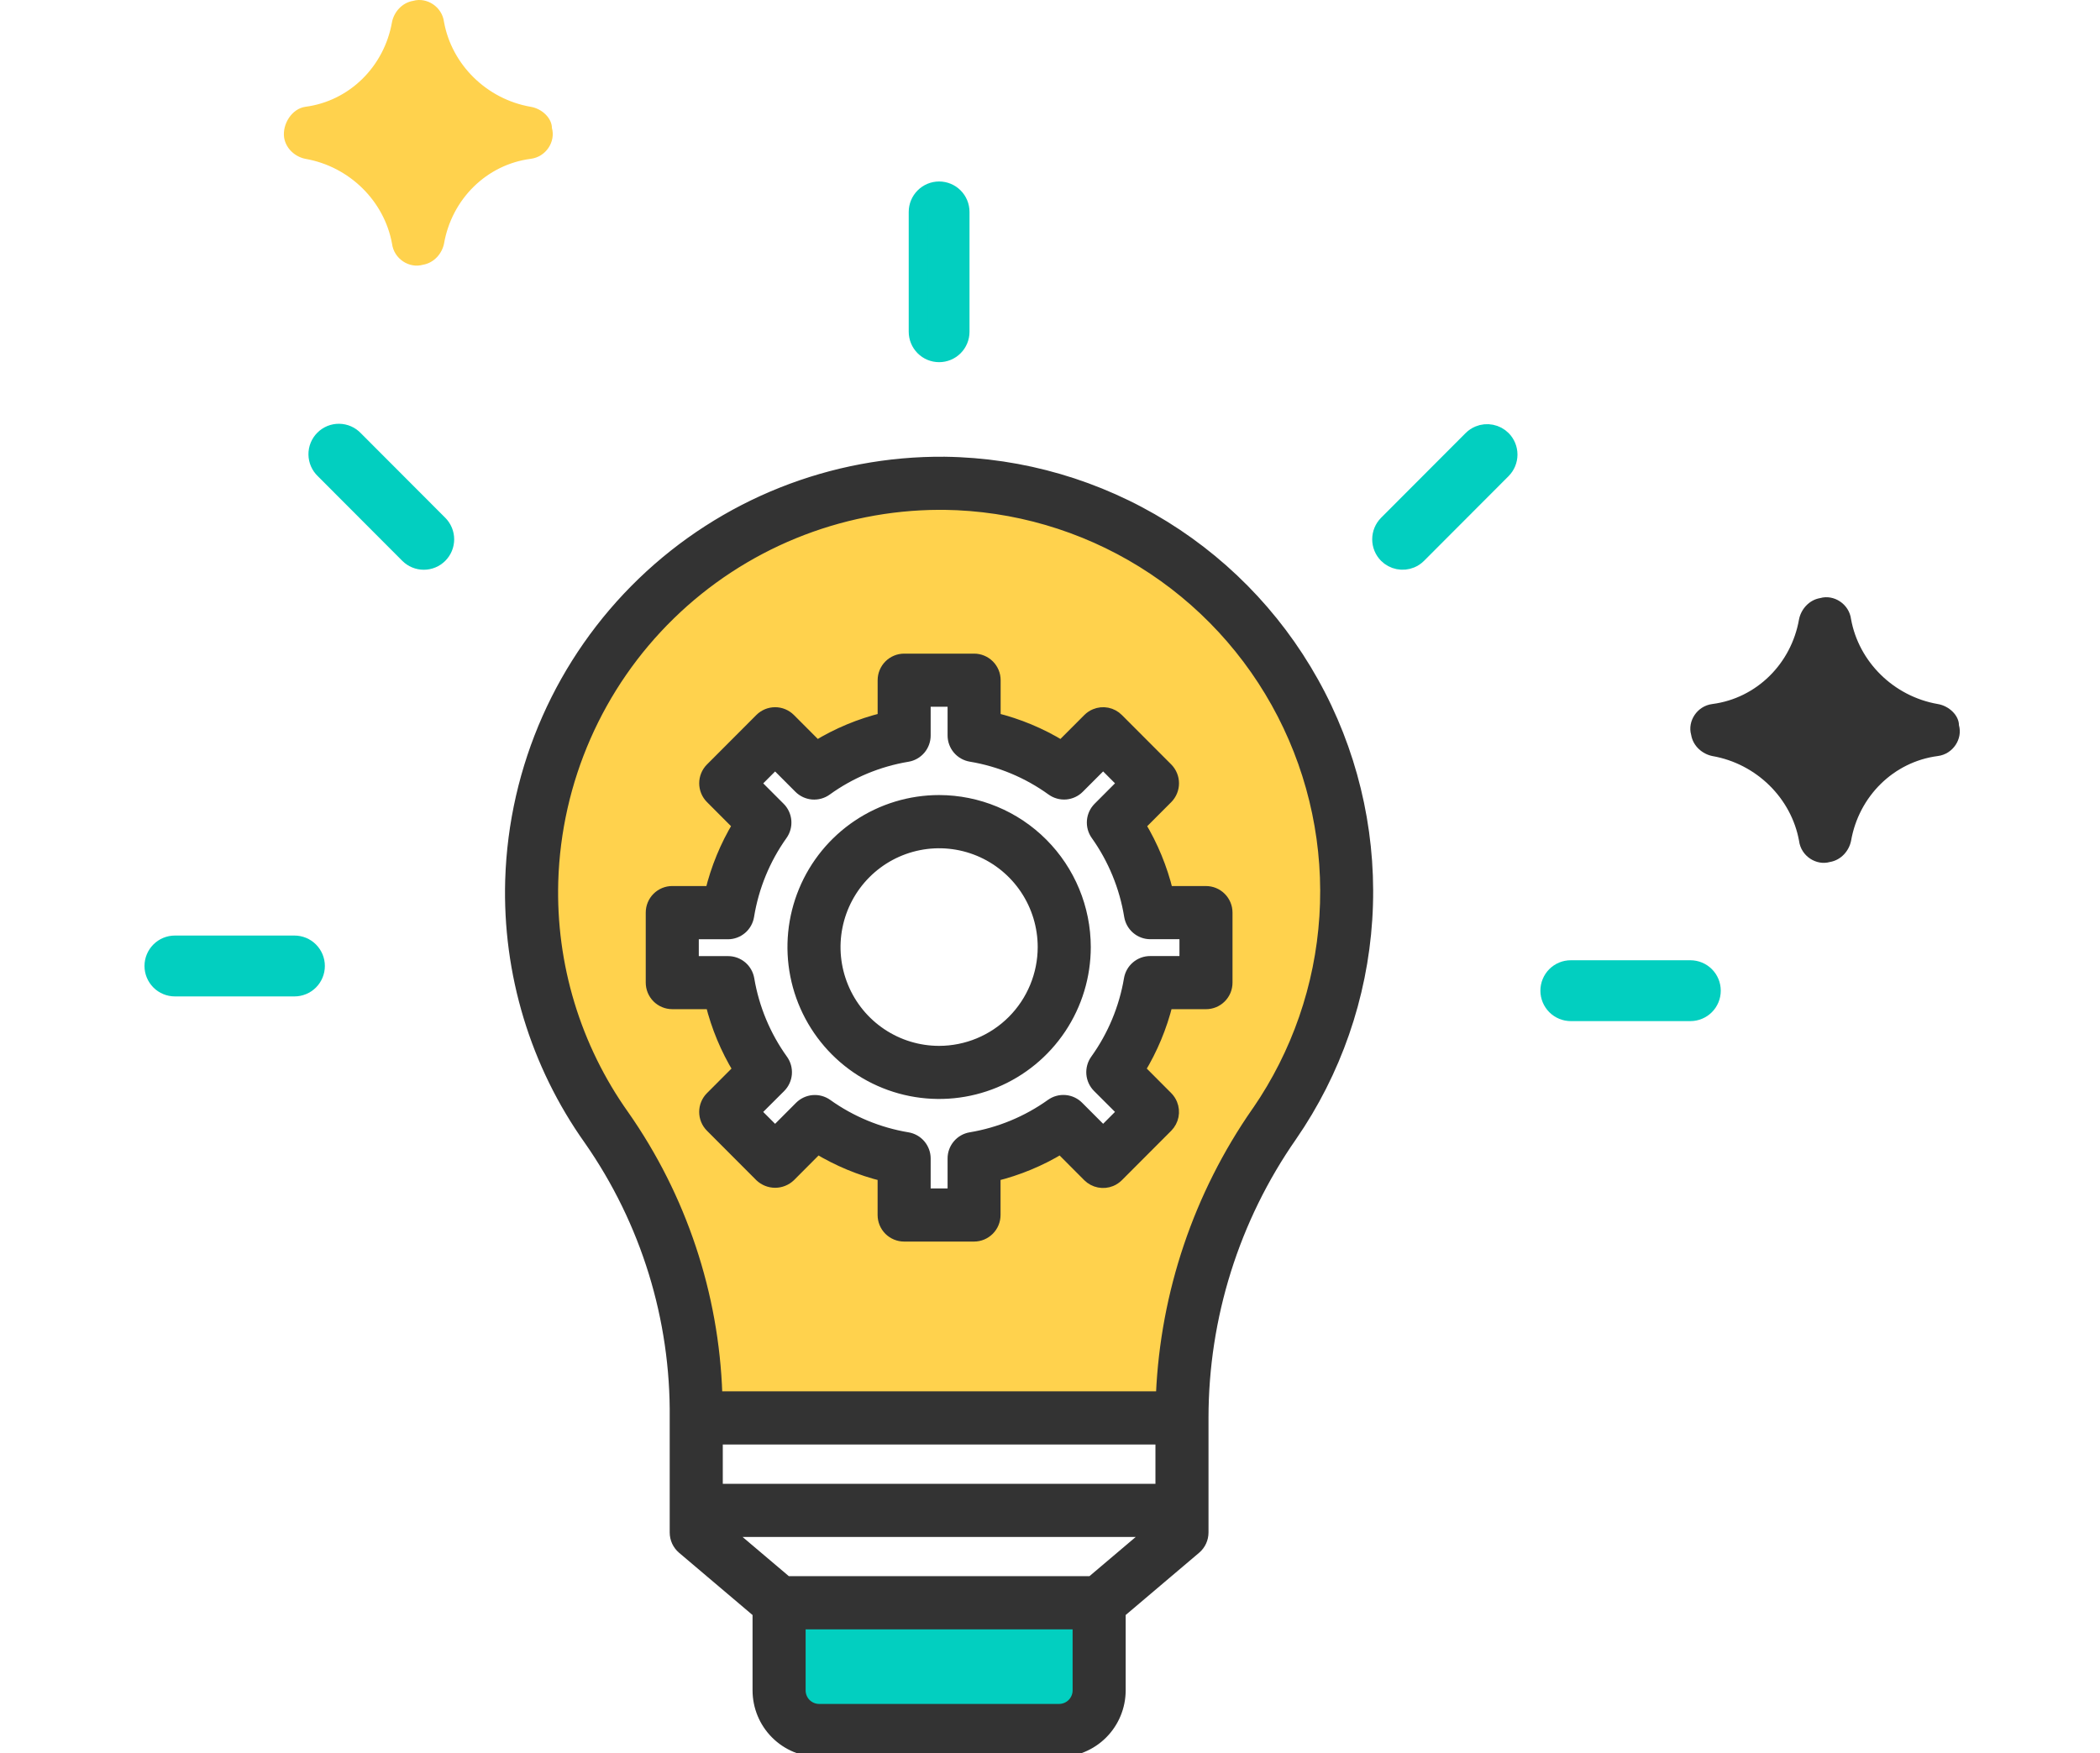 <svg width="109" height="91" viewBox="0 0 109 91" fill="none" xmlns="http://www.w3.org/2000/svg">
<g clip-path="url(#clip0)">
<path fill-rule="evenodd" clip-rule="evenodd" d="M60.294 72.52H37.197C37.048 67.28 35.367 62.2 32.363 57.909C29.845 54.367 28.55 50.096 28.676 45.749C28.834 40.513 31.015 35.543 34.761 31.889C38.506 28.235 43.522 26.183 48.75 26.165H49.005C52.647 26.211 56.207 27.25 59.304 29.169C62.402 31.087 64.92 33.814 66.59 37.057C68.259 40.3 69.017 43.936 68.783 47.578C68.783 47.578 69.64 51.214 65.254 57.73C60.867 64.246 60.294 72.52 60.294 72.52ZM59.17 42.838C59.817 43.91 60.296 45.075 60.591 46.292L62.596 46.292C62.881 46.292 63.155 46.405 63.357 46.608C63.559 46.81 63.673 47.085 63.673 47.371V51.004C63.673 51.146 63.646 51.286 63.592 51.418C63.538 51.549 63.458 51.668 63.358 51.768C63.258 51.869 63.139 51.948 63.008 52.002C62.877 52.056 62.737 52.084 62.596 52.084H60.576C60.277 53.294 59.796 54.45 59.149 55.515L60.58 56.953C60.68 57.054 60.76 57.173 60.814 57.304C60.895 57.501 60.916 57.718 60.875 57.928C60.833 58.137 60.731 58.329 60.58 58.481L58.017 61.05C57.916 61.15 57.798 61.229 57.667 61.284C57.47 61.365 57.253 61.386 57.044 61.344C56.836 61.303 56.644 61.2 56.492 61.05L55.049 59.602C53.988 60.245 52.836 60.722 51.633 61.017V63.066C51.633 63.208 51.605 63.349 51.551 63.48C51.497 63.611 51.417 63.73 51.317 63.83C51.217 63.93 51.098 64.01 50.968 64.064C50.837 64.118 50.697 64.146 50.555 64.146H46.929C46.643 64.146 46.369 64.032 46.167 63.83C45.965 63.627 45.852 63.353 45.852 63.066V61.017C44.649 60.722 43.498 60.245 42.438 59.602L40.995 61.05C40.789 61.245 40.516 61.354 40.233 61.354C39.95 61.354 39.677 61.245 39.471 61.05L36.907 58.481C36.807 58.381 36.727 58.262 36.673 58.131C36.619 58 36.591 57.859 36.591 57.717C36.591 57.431 36.705 57.156 36.907 56.953L38.343 55.515C37.696 54.45 37.214 53.293 36.915 52.083H34.894C34.608 52.083 34.334 51.969 34.132 51.767C33.93 51.564 33.817 51.29 33.817 51.003V47.371C33.817 47.084 33.93 46.81 34.132 46.607C34.334 46.405 34.608 46.291 34.894 46.291H36.898C37.193 45.074 37.672 43.908 38.319 42.836L36.907 41.421C36.807 41.321 36.728 41.202 36.674 41.071C36.62 40.94 36.592 40.799 36.592 40.658C36.592 40.516 36.62 40.375 36.674 40.244C36.728 40.113 36.807 39.994 36.907 39.894L39.471 37.325C39.673 37.123 39.947 37.009 40.233 37.009C40.519 37.009 40.792 37.123 40.995 37.325L42.4 38.733C43.471 38.078 44.636 37.593 45.854 37.294V35.308C45.854 35.021 45.968 34.747 46.17 34.544C46.372 34.342 46.646 34.228 46.932 34.228H50.561C50.846 34.228 51.12 34.342 51.322 34.544C51.525 34.747 51.638 35.021 51.638 35.308V37.294C52.856 37.594 54.02 38.079 55.09 38.733L56.495 37.326C56.595 37.226 56.713 37.146 56.844 37.092C57.041 37.01 57.258 36.988 57.467 37.029C57.676 37.071 57.868 37.175 58.018 37.326L60.583 39.895C60.783 40.099 60.896 40.373 60.896 40.659C60.896 40.944 60.783 41.219 60.583 41.422L59.17 42.838Z" fill="#FFD24D"/>
<rect x="40" y="83" width="17" height="7" rx="3" fill="#02CFC0"/>
<path d="M49.035 23.858L49.034 23.858C43.159 23.805 37.497 26.061 33.261 30.141C29.025 34.221 26.552 39.801 26.372 45.685L26.372 45.685C26.23 50.534 27.674 55.296 30.483 59.247C33.416 63.451 34.964 68.469 34.911 73.599V73.6V79.548C34.911 79.727 34.95 79.903 35.025 80.066C35.1 80.228 35.21 80.371 35.346 80.487L39.211 83.762L39.211 87.742L39.211 87.743C39.212 88.62 39.56 89.462 40.18 90.082C40.8 90.703 41.64 91.051 42.516 91.052H54.974C55.85 91.051 56.69 90.702 57.309 90.082C57.929 89.461 58.277 88.619 58.278 87.742V87.742V83.761L62.142 80.486C62.278 80.371 62.388 80.227 62.463 80.065C62.538 79.903 62.577 79.726 62.577 79.548V73.598C62.578 68.393 64.173 63.313 67.147 59.046L67.148 59.045C69.457 55.7 70.815 51.789 71.077 47.73C71.339 43.672 70.495 39.618 68.635 36.003L68.634 36.003C66.773 32.388 63.967 29.348 60.514 27.209C57.062 25.07 53.094 23.911 49.035 23.858ZM65.159 57.606L65.156 57.607L65.13 57.644C62.11 61.981 60.383 67.088 60.15 72.37H37.342C37.166 67.153 35.479 62.098 32.486 57.823L32.485 57.822C29.986 54.306 28.701 50.068 28.826 45.753C28.983 40.556 31.148 35.623 34.866 31.997C38.583 28.37 43.562 26.332 48.75 26.314H49.005C52.618 26.361 56.151 27.392 59.225 29.296C62.3 31.2 64.799 33.907 66.456 37.125C68.114 40.344 68.866 43.954 68.633 47.568C68.401 51.167 67.2 54.636 65.159 57.606ZM59.359 79.629L56.602 81.965H40.891L38.133 79.629H59.359ZM60.123 77.17H37.366V74.829H60.123V77.17ZM55.824 87.745C55.824 87.745 55.824 87.745 55.824 87.745C55.823 87.97 55.733 88.187 55.574 88.346C55.415 88.506 55.199 88.595 54.974 88.596H42.515C42.29 88.596 42.075 88.506 41.915 88.347C41.756 88.187 41.667 87.971 41.666 87.745V84.424H55.823L55.824 87.745Z" fill="#333333" stroke="#333333" stroke-width="0.3"/>
<path d="M27.547 5.544C25.247 5.144 23.447 3.344 23.047 1.144C22.947 0.344 22.147 -0.156 21.447 0.044C20.847 0.144 20.447 0.644 20.347 1.144C19.947 3.444 18.147 5.244 15.847 5.544C15.147 5.644 14.647 6.444 14.747 7.144C14.847 7.744 15.347 8.144 15.847 8.244C18.147 8.644 19.947 10.444 20.347 12.644C20.447 13.444 21.247 13.944 21.947 13.744C22.547 13.644 22.947 13.144 23.047 12.644C23.447 10.344 25.247 8.544 27.547 8.244C28.347 8.144 28.847 7.344 28.647 6.644C28.647 6.144 28.147 5.644 27.547 5.544Z" fill="#FFD24D"/>
<path d="M100.579 36.544C98.279 36.144 96.479 34.344 96.079 32.144C95.979 31.344 95.179 30.844 94.479 31.044C93.879 31.144 93.479 31.644 93.379 32.144C92.979 34.444 91.179 36.244 88.879 36.544C88.079 36.644 87.579 37.444 87.779 38.144C87.879 38.744 88.379 39.144 88.879 39.244C91.179 39.644 92.979 41.444 93.379 43.644C93.479 44.444 94.279 44.944 94.979 44.744C95.579 44.644 95.979 44.144 96.079 43.644C96.479 41.344 98.279 39.544 100.579 39.244C101.379 39.144 101.879 38.344 101.679 37.644C101.679 37.144 101.179 36.644 100.579 36.544Z" fill="#333333"/>
<mask id="path-7-outside-1" maskUnits="userSpaceOnUse" x="32.817" y="33.228" width="32" height="32" fill="black">
<rect fill="white" x="32.817" y="33.228" width="32" height="32"/>
<path d="M60.591 46.292C60.296 45.075 59.817 43.91 59.17 42.838L60.583 41.422C60.783 41.219 60.896 40.944 60.896 40.659C60.896 40.373 60.783 40.099 60.583 39.895L58.018 37.326C57.868 37.175 57.676 37.071 57.467 37.029C57.258 36.988 57.041 37.01 56.844 37.092C56.713 37.146 56.595 37.226 56.495 37.326L55.09 38.733C54.02 38.079 52.856 37.594 51.638 37.294V35.308C51.638 35.021 51.525 34.747 51.322 34.544C51.12 34.342 50.846 34.228 50.561 34.228H46.932C46.646 34.228 46.372 34.342 46.17 34.544C45.968 34.747 45.854 35.021 45.854 35.308V37.294C44.636 37.593 43.471 38.078 42.4 38.733L40.995 37.325C40.792 37.123 40.519 37.009 40.233 37.009C39.947 37.009 39.673 37.123 39.471 37.325L36.907 39.894C36.807 39.994 36.728 40.113 36.674 40.244C36.62 40.375 36.592 40.516 36.592 40.658C36.592 40.799 36.62 40.94 36.674 41.071C36.728 41.202 36.807 41.321 36.907 41.421L38.319 42.836C37.672 43.908 37.193 45.074 36.898 46.291H34.894C34.608 46.291 34.334 46.405 34.132 46.607C33.93 46.81 33.817 47.084 33.817 47.371V51.003C33.817 51.29 33.93 51.564 34.132 51.767C34.334 51.969 34.608 52.083 34.894 52.083H36.915C37.214 53.293 37.696 54.45 38.343 55.515L36.907 56.953C36.705 57.156 36.591 57.431 36.591 57.717C36.591 57.859 36.619 58 36.673 58.131C36.727 58.262 36.807 58.381 36.907 58.481L39.471 61.05C39.677 61.245 39.95 61.354 40.233 61.354C40.516 61.354 40.789 61.245 40.995 61.05L42.438 59.602C43.498 60.245 44.649 60.722 45.852 61.017V63.066C45.852 63.353 45.965 63.627 46.167 63.83C46.369 64.032 46.643 64.146 46.929 64.146H50.555C50.697 64.146 50.837 64.118 50.968 64.064C51.098 64.01 51.217 63.93 51.317 63.83C51.417 63.73 51.497 63.611 51.551 63.48C51.605 63.349 51.633 63.208 51.633 63.066V61.017C52.836 60.722 53.988 60.245 55.049 59.602L56.492 61.05C56.644 61.2 56.836 61.303 57.044 61.344C57.253 61.386 57.47 61.365 57.667 61.284C57.798 61.229 57.916 61.15 58.017 61.05L60.581 58.481C60.731 58.329 60.833 58.137 60.875 57.928C60.916 57.718 60.895 57.501 60.814 57.304C60.76 57.173 60.68 57.054 60.581 56.953L59.149 55.515C59.796 54.45 60.277 53.294 60.576 52.084H62.596C62.737 52.084 62.877 52.056 63.008 52.002C63.139 51.948 63.258 51.869 63.358 51.768C63.458 51.668 63.538 51.549 63.592 51.418C63.646 51.286 63.673 51.146 63.673 51.004V47.371C63.673 47.085 63.559 46.81 63.357 46.608C63.155 46.405 62.881 46.292 62.596 46.292H60.591V46.292ZM61.519 49.926H59.699C59.444 49.925 59.197 50.016 59.003 50.181C58.808 50.346 58.678 50.575 58.636 50.827C58.38 52.34 57.782 53.775 56.887 55.021C56.737 55.23 56.666 55.485 56.686 55.742C56.707 55.998 56.818 56.238 57 56.42L58.297 57.715L57.258 58.757L55.955 57.452C55.775 57.271 55.536 57.16 55.282 57.139C55.028 57.118 54.775 57.188 54.567 57.337C53.322 58.226 51.89 58.819 50.381 59.071C50.13 59.113 49.901 59.243 49.737 59.439C49.572 59.634 49.482 59.882 49.484 60.138V61.989H48.006V60.138C48.007 59.882 47.916 59.635 47.752 59.44C47.587 59.244 47.359 59.114 47.107 59.072C45.598 58.821 44.166 58.228 42.921 57.339C42.713 57.191 42.46 57.121 42.206 57.142C41.952 57.163 41.713 57.274 41.533 57.454L40.231 58.759L39.19 57.717L40.49 56.42C40.671 56.239 40.782 55.999 40.803 55.743C40.823 55.487 40.752 55.233 40.603 55.025C39.708 53.779 39.11 52.344 38.854 50.831C38.812 50.578 38.682 50.349 38.487 50.184C38.293 50.019 38.046 49.929 37.791 49.929H35.971V48.455H37.779C38.035 48.455 38.283 48.364 38.478 48.198C38.673 48.031 38.803 47.801 38.843 47.547C39.091 46.026 39.684 44.582 40.578 43.326C40.726 43.118 40.796 42.864 40.775 42.61C40.754 42.355 40.644 42.116 40.463 41.935L39.192 40.662L40.232 39.62L41.498 40.888C41.679 41.069 41.919 41.18 42.173 41.201C42.428 41.221 42.682 41.151 42.89 41.001C44.141 40.098 45.584 39.497 47.106 39.244C47.358 39.202 47.587 39.071 47.752 38.875C47.917 38.679 48.007 38.431 48.006 38.175V36.386H49.484V38.174C49.484 38.43 49.575 38.678 49.74 38.873C49.906 39.068 50.135 39.198 50.387 39.24C51.907 39.493 53.349 40.095 54.6 40.998C54.807 41.148 55.062 41.219 55.316 41.199C55.572 41.178 55.811 41.067 55.991 40.885L57.258 39.617L58.297 40.66L57.027 41.933C56.847 42.114 56.737 42.352 56.716 42.607C56.695 42.862 56.764 43.115 56.912 43.324C57.805 44.579 58.399 46.023 58.647 47.545C58.688 47.798 58.817 48.029 59.012 48.195C59.207 48.361 59.454 48.453 59.71 48.452H61.519V49.926V49.926Z"/>
</mask>
<path d="M60.591 46.292C60.296 45.075 59.817 43.91 59.17 42.838L60.583 41.422C60.783 41.219 60.896 40.944 60.896 40.659C60.896 40.373 60.783 40.099 60.583 39.895L58.018 37.326C57.868 37.175 57.676 37.071 57.467 37.029C57.258 36.988 57.041 37.01 56.844 37.092C56.713 37.146 56.595 37.226 56.495 37.326L55.09 38.733C54.02 38.079 52.856 37.594 51.638 37.294V35.308C51.638 35.021 51.525 34.747 51.322 34.544C51.12 34.342 50.846 34.228 50.561 34.228H46.932C46.646 34.228 46.372 34.342 46.17 34.544C45.968 34.747 45.854 35.021 45.854 35.308V37.294C44.636 37.593 43.471 38.078 42.4 38.733L40.995 37.325C40.792 37.123 40.519 37.009 40.233 37.009C39.947 37.009 39.673 37.123 39.471 37.325L36.907 39.894C36.807 39.994 36.728 40.113 36.674 40.244C36.62 40.375 36.592 40.516 36.592 40.658C36.592 40.799 36.62 40.94 36.674 41.071C36.728 41.202 36.807 41.321 36.907 41.421L38.319 42.836C37.672 43.908 37.193 45.074 36.898 46.291H34.894C34.608 46.291 34.334 46.405 34.132 46.607C33.93 46.81 33.817 47.084 33.817 47.371V51.003C33.817 51.29 33.93 51.564 34.132 51.767C34.334 51.969 34.608 52.083 34.894 52.083H36.915C37.214 53.293 37.696 54.45 38.343 55.515L36.907 56.953C36.705 57.156 36.591 57.431 36.591 57.717C36.591 57.859 36.619 58 36.673 58.131C36.727 58.262 36.807 58.381 36.907 58.481L39.471 61.05C39.677 61.245 39.95 61.354 40.233 61.354C40.516 61.354 40.789 61.245 40.995 61.05L42.438 59.602C43.498 60.245 44.649 60.722 45.852 61.017V63.066C45.852 63.353 45.965 63.627 46.167 63.83C46.369 64.032 46.643 64.146 46.929 64.146H50.555C50.697 64.146 50.837 64.118 50.968 64.064C51.098 64.01 51.217 63.93 51.317 63.83C51.417 63.73 51.497 63.611 51.551 63.48C51.605 63.349 51.633 63.208 51.633 63.066V61.017C52.836 60.722 53.988 60.245 55.049 59.602L56.492 61.05C56.644 61.2 56.836 61.303 57.044 61.344C57.253 61.386 57.47 61.365 57.667 61.284C57.798 61.229 57.916 61.15 58.017 61.05L60.581 58.481C60.731 58.329 60.833 58.137 60.875 57.928C60.916 57.718 60.895 57.501 60.814 57.304C60.76 57.173 60.68 57.054 60.581 56.953L59.149 55.515C59.796 54.45 60.277 53.294 60.576 52.084H62.596C62.737 52.084 62.877 52.056 63.008 52.002C63.139 51.948 63.258 51.869 63.358 51.768C63.458 51.668 63.538 51.549 63.592 51.418C63.646 51.286 63.673 51.146 63.673 51.004V47.371C63.673 47.085 63.559 46.81 63.357 46.608C63.155 46.405 62.881 46.292 62.596 46.292H60.591V46.292ZM61.519 49.926H59.699C59.444 49.925 59.197 50.016 59.003 50.181C58.808 50.346 58.678 50.575 58.636 50.827C58.38 52.34 57.782 53.775 56.887 55.021C56.737 55.23 56.666 55.485 56.686 55.742C56.707 55.998 56.818 56.238 57 56.42L58.297 57.715L57.258 58.757L55.955 57.452C55.775 57.271 55.536 57.16 55.282 57.139C55.028 57.118 54.775 57.188 54.567 57.337C53.322 58.226 51.89 58.819 50.381 59.071C50.13 59.113 49.901 59.243 49.737 59.439C49.572 59.634 49.482 59.882 49.484 60.138V61.989H48.006V60.138C48.007 59.882 47.916 59.635 47.752 59.44C47.587 59.244 47.359 59.114 47.107 59.072C45.598 58.821 44.166 58.228 42.921 57.339C42.713 57.191 42.46 57.121 42.206 57.142C41.952 57.163 41.713 57.274 41.533 57.454L40.231 58.759L39.19 57.717L40.49 56.42C40.671 56.239 40.782 55.999 40.803 55.743C40.823 55.487 40.752 55.233 40.603 55.025C39.708 53.779 39.11 52.344 38.854 50.831C38.812 50.578 38.682 50.349 38.487 50.184C38.293 50.019 38.046 49.929 37.791 49.929H35.971V48.455H37.779C38.035 48.455 38.283 48.364 38.478 48.198C38.673 48.031 38.803 47.801 38.843 47.547C39.091 46.026 39.684 44.582 40.578 43.326C40.726 43.118 40.796 42.864 40.775 42.61C40.754 42.355 40.644 42.116 40.463 41.935L39.192 40.662L40.232 39.62L41.498 40.888C41.679 41.069 41.919 41.18 42.173 41.201C42.428 41.221 42.682 41.151 42.89 41.001C44.141 40.098 45.584 39.497 47.106 39.244C47.358 39.202 47.587 39.071 47.752 38.875C47.917 38.679 48.007 38.431 48.006 38.175V36.386H49.484V38.174C49.484 38.43 49.575 38.678 49.74 38.873C49.906 39.068 50.135 39.198 50.387 39.24C51.907 39.493 53.349 40.095 54.6 40.998C54.807 41.148 55.062 41.219 55.316 41.199C55.572 41.178 55.811 41.067 55.991 40.885L57.258 39.617L58.297 40.66L57.027 41.933C56.847 42.114 56.737 42.352 56.716 42.607C56.695 42.862 56.764 43.115 56.912 43.324C57.805 44.579 58.399 46.023 58.647 47.545C58.688 47.798 58.817 48.029 59.012 48.195C59.207 48.361 59.454 48.453 59.71 48.452H61.519V49.926V49.926Z" fill="#333333"/>
<path d="M60.591 46.292C60.296 45.075 59.817 43.91 59.17 42.838L60.583 41.422C60.783 41.219 60.896 40.944 60.896 40.659C60.896 40.373 60.783 40.099 60.583 39.895L58.018 37.326C57.868 37.175 57.676 37.071 57.467 37.029C57.258 36.988 57.041 37.01 56.844 37.092C56.713 37.146 56.595 37.226 56.495 37.326L55.09 38.733C54.02 38.079 52.856 37.594 51.638 37.294V35.308C51.638 35.021 51.525 34.747 51.322 34.544C51.12 34.342 50.846 34.228 50.561 34.228H46.932C46.646 34.228 46.372 34.342 46.17 34.544C45.968 34.747 45.854 35.021 45.854 35.308V37.294C44.636 37.593 43.471 38.078 42.4 38.733L40.995 37.325C40.792 37.123 40.519 37.009 40.233 37.009C39.947 37.009 39.673 37.123 39.471 37.325L36.907 39.894C36.807 39.994 36.728 40.113 36.674 40.244C36.62 40.375 36.592 40.516 36.592 40.658C36.592 40.799 36.62 40.94 36.674 41.071C36.728 41.202 36.807 41.321 36.907 41.421L38.319 42.836C37.672 43.908 37.193 45.074 36.898 46.291H34.894C34.608 46.291 34.334 46.405 34.132 46.607C33.93 46.81 33.817 47.084 33.817 47.371V51.003C33.817 51.29 33.93 51.564 34.132 51.767C34.334 51.969 34.608 52.083 34.894 52.083H36.915C37.214 53.293 37.696 54.45 38.343 55.515L36.907 56.953C36.705 57.156 36.591 57.431 36.591 57.717C36.591 57.859 36.619 58 36.673 58.131C36.727 58.262 36.807 58.381 36.907 58.481L39.471 61.05C39.677 61.245 39.95 61.354 40.233 61.354C40.516 61.354 40.789 61.245 40.995 61.05L42.438 59.602C43.498 60.245 44.649 60.722 45.852 61.017V63.066C45.852 63.353 45.965 63.627 46.167 63.83C46.369 64.032 46.643 64.146 46.929 64.146H50.555C50.697 64.146 50.837 64.118 50.968 64.064C51.098 64.01 51.217 63.93 51.317 63.83C51.417 63.73 51.497 63.611 51.551 63.48C51.605 63.349 51.633 63.208 51.633 63.066V61.017C52.836 60.722 53.988 60.245 55.049 59.602L56.492 61.05C56.644 61.2 56.836 61.303 57.044 61.344C57.253 61.386 57.47 61.365 57.667 61.284C57.798 61.229 57.916 61.15 58.017 61.05L60.581 58.481C60.731 58.329 60.833 58.137 60.875 57.928C60.916 57.718 60.895 57.501 60.814 57.304C60.76 57.173 60.68 57.054 60.581 56.953L59.149 55.515C59.796 54.45 60.277 53.294 60.576 52.084H62.596C62.737 52.084 62.877 52.056 63.008 52.002C63.139 51.948 63.258 51.869 63.358 51.768C63.458 51.668 63.538 51.549 63.592 51.418C63.646 51.286 63.673 51.146 63.673 51.004V47.371C63.673 47.085 63.559 46.81 63.357 46.608C63.155 46.405 62.881 46.292 62.596 46.292H60.591V46.292ZM61.519 49.926H59.699C59.444 49.925 59.197 50.016 59.003 50.181C58.808 50.346 58.678 50.575 58.636 50.827C58.38 52.34 57.782 53.775 56.887 55.021C56.737 55.23 56.666 55.485 56.686 55.742C56.707 55.998 56.818 56.238 57 56.42L58.297 57.715L57.258 58.757L55.955 57.452C55.775 57.271 55.536 57.16 55.282 57.139C55.028 57.118 54.775 57.188 54.567 57.337C53.322 58.226 51.89 58.819 50.381 59.071C50.13 59.113 49.901 59.243 49.737 59.439C49.572 59.634 49.482 59.882 49.484 60.138V61.989H48.006V60.138C48.007 59.882 47.916 59.635 47.752 59.44C47.587 59.244 47.359 59.114 47.107 59.072C45.598 58.821 44.166 58.228 42.921 57.339C42.713 57.191 42.46 57.121 42.206 57.142C41.952 57.163 41.713 57.274 41.533 57.454L40.231 58.759L39.19 57.717L40.49 56.42C40.671 56.239 40.782 55.999 40.803 55.743C40.823 55.487 40.752 55.233 40.603 55.025C39.708 53.779 39.11 52.344 38.854 50.831C38.812 50.578 38.682 50.349 38.487 50.184C38.293 50.019 38.046 49.929 37.791 49.929H35.971V48.455H37.779C38.035 48.455 38.283 48.364 38.478 48.198C38.673 48.031 38.803 47.801 38.843 47.547C39.091 46.026 39.684 44.582 40.578 43.326C40.726 43.118 40.796 42.864 40.775 42.61C40.754 42.355 40.644 42.116 40.463 41.935L39.192 40.662L40.232 39.62L41.498 40.888C41.679 41.069 41.919 41.18 42.173 41.201C42.428 41.221 42.682 41.151 42.89 41.001C44.141 40.098 45.584 39.497 47.106 39.244C47.358 39.202 47.587 39.071 47.752 38.875C47.917 38.679 48.007 38.431 48.006 38.175V36.386H49.484V38.174C49.484 38.43 49.575 38.678 49.74 38.873C49.906 39.068 50.135 39.198 50.387 39.24C51.907 39.493 53.349 40.095 54.6 40.998C54.807 41.148 55.062 41.219 55.316 41.199C55.572 41.178 55.811 41.067 55.991 40.885L57.258 39.617L58.297 40.66L57.027 41.933C56.847 42.114 56.737 42.352 56.716 42.607C56.695 42.862 56.764 43.115 56.912 43.324C57.805 44.579 58.399 46.023 58.647 47.545C58.688 47.798 58.817 48.029 59.012 48.195C59.207 48.361 59.454 48.453 59.71 48.452H61.519V49.926V49.926Z" stroke="#333333" stroke-width="0.6" mask="url(#path-7-outside-1)"/>
<path d="M9.078 49.062H15.284C15.57 49.062 15.844 49.175 16.046 49.378C16.248 49.58 16.362 49.855 16.362 50.141C16.362 50.428 16.248 50.702 16.046 50.905C15.844 51.107 15.57 51.221 15.284 51.221H9.078C8.792 51.221 8.518 51.107 8.316 50.905C8.114 50.702 8 50.428 8 50.141C8 49.855 8.114 49.58 8.316 49.378C8.518 49.175 8.792 49.062 9.078 49.062Z" fill="#02CFC0" stroke="#02CFC0"/>
<path d="M49.507 17.983C49.305 18.186 49.031 18.299 48.745 18.299C48.459 18.299 48.185 18.186 47.983 17.983C47.781 17.781 47.667 17.506 47.667 17.22V11C47.667 10.714 47.781 10.439 47.983 10.237C48.185 10.034 48.459 9.92 48.745 9.92C49.031 9.92 49.305 10.034 49.507 10.237C49.709 10.439 49.822 10.714 49.822 11V17.22C49.822 17.506 49.709 17.781 49.507 17.983Z" fill="#02CFC0"/>
<path d="M72.037 27.231L76.427 22.833C76.527 22.733 76.645 22.653 76.776 22.599C76.973 22.517 77.19 22.496 77.399 22.538C77.608 22.58 77.8 22.682 77.951 22.833C78.151 23.036 78.264 23.31 78.264 23.596C78.264 23.882 78.151 24.156 77.951 24.359L73.561 28.758C73.461 28.858 73.343 28.938 73.212 28.992C73.015 29.073 72.798 29.094 72.589 29.052C72.38 29.011 72.188 28.908 72.037 28.757C71.837 28.554 71.724 28.28 71.724 27.994C71.724 27.708 71.837 27.434 72.037 27.231Z" fill="#02CFC0"/>
<path d="M81.532 50.344H87.739C88.025 50.344 88.299 50.458 88.501 50.66C88.703 50.862 88.816 51.137 88.816 51.423C88.816 51.71 88.703 51.984 88.501 52.187C88.299 52.389 88.025 52.503 87.739 52.503H81.532C81.246 52.503 80.972 52.389 80.77 52.187C80.568 51.984 80.454 51.71 80.454 51.423C80.454 51.282 80.482 51.141 80.536 51.01C80.59 50.879 80.669 50.76 80.769 50.659C80.869 50.559 80.988 50.479 81.119 50.425C81.25 50.371 81.39 50.343 81.532 50.344Z" fill="#02CFC0"/>
<path d="M18.369 22.833L22.758 27.231C22.858 27.331 22.938 27.45 22.992 27.581C23.046 27.712 23.074 27.853 23.074 27.994C23.074 28.136 23.046 28.277 22.992 28.408C22.938 28.539 22.858 28.658 22.758 28.758C22.658 28.858 22.54 28.938 22.409 28.992C22.278 29.046 22.138 29.074 21.996 29.074C21.855 29.074 21.715 29.046 21.584 28.992C21.453 28.938 21.334 28.858 21.234 28.758L16.845 24.359C16.741 24.26 16.658 24.141 16.6 24.009C16.543 23.877 16.512 23.735 16.51 23.59C16.508 23.446 16.535 23.303 16.589 23.17C16.643 23.036 16.724 22.915 16.826 22.813C16.927 22.711 17.048 22.631 17.181 22.576C17.315 22.522 17.457 22.495 17.601 22.497C17.745 22.499 17.887 22.529 18.019 22.587C18.151 22.645 18.27 22.728 18.369 22.833Z" fill="#02CFC0"/>
<path d="M49.507 17.983C49.305 18.186 49.031 18.299 48.745 18.299C48.459 18.299 48.185 18.186 47.983 17.983C47.781 17.781 47.667 17.506 47.667 17.22V11C47.667 10.714 47.781 10.439 47.983 10.237C48.185 10.034 48.459 9.92 48.745 9.92C49.031 9.92 49.305 10.034 49.507 10.237C49.709 10.439 49.822 10.714 49.822 11V17.22C49.822 17.506 49.709 17.781 49.507 17.983Z" stroke="#02CFC0"/>
<path d="M72.037 27.231L76.427 22.833C76.527 22.733 76.645 22.653 76.776 22.599C76.973 22.517 77.19 22.496 77.399 22.538C77.608 22.58 77.8 22.682 77.951 22.833C78.151 23.036 78.264 23.31 78.264 23.596C78.264 23.882 78.151 24.156 77.951 24.359L73.561 28.758C73.461 28.858 73.343 28.938 73.212 28.992C73.015 29.073 72.798 29.094 72.589 29.052C72.38 29.011 72.188 28.908 72.037 28.757C71.837 28.554 71.724 28.28 71.724 27.994C71.724 27.708 71.837 27.434 72.037 27.231Z" stroke="#02CFC0"/>
<path d="M81.532 50.344H87.739C88.025 50.344 88.299 50.458 88.501 50.66C88.703 50.862 88.816 51.137 88.816 51.423C88.816 51.71 88.703 51.984 88.501 52.187C88.299 52.389 88.025 52.503 87.739 52.503H81.532C81.246 52.503 80.972 52.389 80.77 52.187C80.568 51.984 80.454 51.71 80.454 51.423C80.454 51.282 80.482 51.141 80.536 51.01C80.59 50.879 80.669 50.76 80.769 50.659C80.869 50.559 80.988 50.479 81.119 50.425C81.25 50.371 81.39 50.343 81.532 50.344Z" stroke="#02CFC0"/>
<path d="M18.369 22.833L22.758 27.231C22.858 27.331 22.938 27.45 22.992 27.581C23.046 27.712 23.074 27.853 23.074 27.994C23.074 28.136 23.046 28.277 22.992 28.408C22.938 28.539 22.858 28.658 22.758 28.758C22.658 28.858 22.54 28.938 22.409 28.992C22.278 29.046 22.138 29.074 21.996 29.074C21.855 29.074 21.715 29.046 21.584 28.992C21.453 28.938 21.334 28.858 21.234 28.758L16.845 24.359C16.741 24.26 16.658 24.141 16.6 24.009C16.543 23.877 16.512 23.735 16.51 23.59C16.508 23.446 16.535 23.303 16.589 23.17C16.643 23.036 16.724 22.915 16.826 22.813C16.927 22.711 17.048 22.631 17.181 22.576C17.315 22.522 17.457 22.495 17.601 22.497C17.745 22.499 17.887 22.529 18.019 22.587C18.151 22.645 18.27 22.728 18.369 22.833Z" stroke="#02CFC0"/>
<path d="M48.745 41.419H48.745C47.218 41.419 45.725 41.873 44.455 42.723C43.185 43.574 42.195 44.782 41.611 46.196C41.026 47.61 40.873 49.165 41.171 50.666C41.469 52.167 42.205 53.545 43.285 54.628C44.364 55.71 45.74 56.447 47.238 56.745C48.736 57.044 50.289 56.891 51.7 56.305C53.111 55.719 54.317 54.727 55.165 53.455C56.014 52.183 56.467 50.687 56.467 49.157L56.467 49.156C56.464 47.105 55.65 45.139 54.202 43.688C52.755 42.238 50.792 41.422 48.745 41.419ZM48.745 54.438C47.703 54.438 46.685 54.129 45.819 53.549C44.952 52.969 44.277 52.145 43.879 51.18C43.48 50.215 43.375 49.154 43.579 48.13C43.782 47.106 44.284 46.166 45.02 45.428C45.757 44.689 46.696 44.187 47.717 43.983C48.739 43.779 49.798 43.884 50.761 44.283C51.723 44.683 52.546 45.359 53.124 46.227C53.703 47.095 54.012 48.116 54.012 49.16C54.01 50.559 53.455 51.901 52.467 52.891C51.48 53.88 50.141 54.436 48.745 54.438Z" fill="#333333" stroke="#333333" stroke-width="0.3"/>
</g>
<defs>
<clipPath id="clip0">
<rect width="109" height="91" fill="white"/>
</clipPath>
</defs>
</svg>
